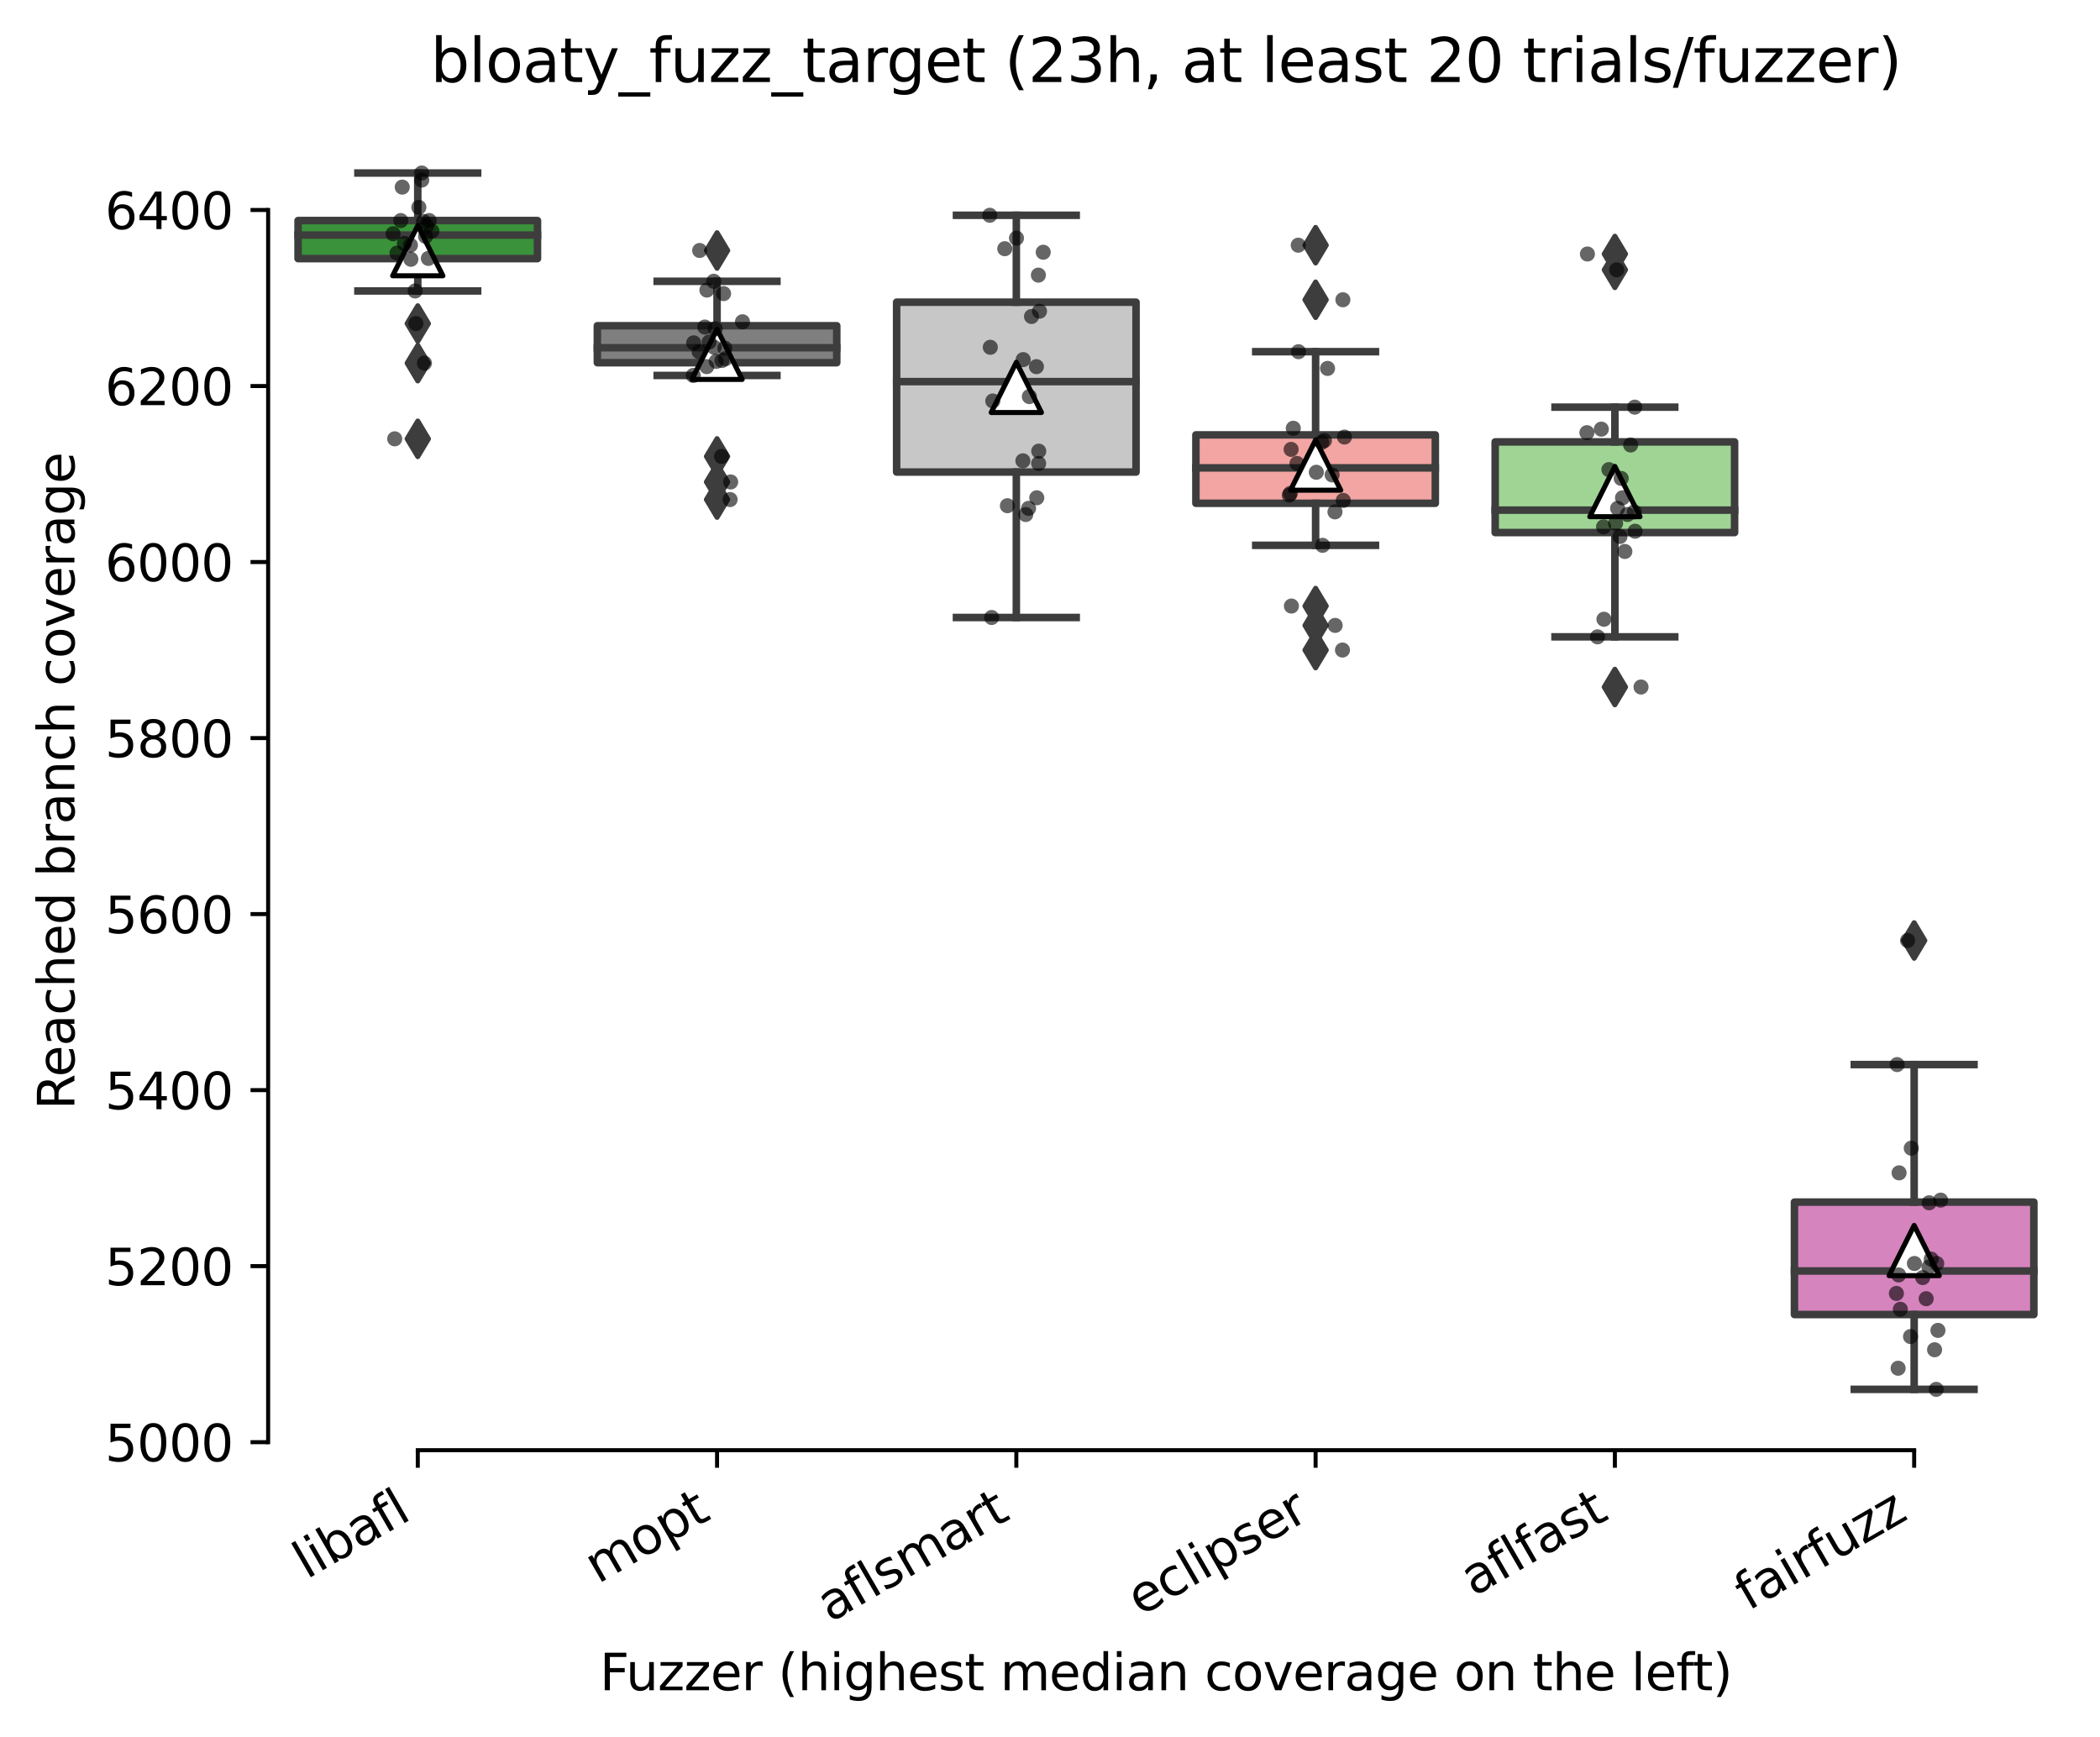 <?xml version="1.0" encoding="utf-8" standalone="no"?>
<!DOCTYPE svg PUBLIC "-//W3C//DTD SVG 1.1//EN"
  "http://www.w3.org/Graphics/SVG/1.1/DTD/svg11.dtd">
<svg xmlns:xlink="http://www.w3.org/1999/xlink" width="417.648pt" height="345.458pt" viewBox="0 0 417.648 345.458" xmlns="http://www.w3.org/2000/svg" version="1.1">
 <defs>
  <style type="text/css">*{stroke-linejoin: round; stroke-linecap: butt}</style>
 </defs>
 <g id="figure_1">
  <g id="patch_1">
   <path d="M 0 345.458 
L 417.648 345.458 
L 417.648 0 
L 0 0 
z
" style="fill: #ffffff"/>
  </g>
  <g id="axes_1">
   <g id="patch_2">
    <path d="M 53.328 288.43 
L 410.448 288.43 
L 410.448 22.318 
L 53.328 22.318 
z
" style="fill: #ffffff"/>
   </g>
   <g id="patch_3">
    <path d="M 59.28 51.438 
L 106.896 51.438 
L 106.896 43.867 
L 59.28 43.867 
L 59.28 51.438 
z
" clip-path="url(#p73ae48b218)" style="fill: #3a923a; stroke: #3d3d3d; stroke-width: 1.5; stroke-linejoin: miter"/>
   </g>
   <g id="patch_4">
    <path d="M 118.8 72.138 
L 166.416 72.138 
L 166.416 64.785 
L 118.8 64.785 
L 118.8 72.138 
z
" clip-path="url(#p73ae48b218)" style="fill: #7f7f7f; stroke: #3d3d3d; stroke-width: 1.5; stroke-linejoin: miter"/>
   </g>
   <g id="patch_5">
    <path d="M 178.32 93.888 
L 225.936 93.888 
L 225.936 60.103 
L 178.32 60.103 
L 178.32 93.888 
z
" clip-path="url(#p73ae48b218)" style="fill: #c7c7c7; stroke: #3d3d3d; stroke-width: 1.5; stroke-linejoin: miter"/>
   </g>
   <g id="patch_6">
    <path d="M 237.84 100.102 
L 285.456 100.102 
L 285.456 86.492 
L 237.84 86.492 
L 237.84 100.102 
z
" clip-path="url(#p73ae48b218)" style="fill: #f2a5a3; stroke: #3d3d3d; stroke-width: 1.5; stroke-linejoin: miter"/>
   </g>
   <g id="patch_7">
    <path d="M 297.36 105.922 
L 344.976 105.922 
L 344.976 87.892 
L 297.36 87.892 
L 297.36 105.922 
z
" clip-path="url(#p73ae48b218)" style="fill: #9fd495; stroke: #3d3d3d; stroke-width: 1.5; stroke-linejoin: miter"/>
   </g>
   <g id="patch_8">
    <path d="M 356.88 261.455 
L 404.496 261.455 
L 404.496 239.092 
L 356.88 239.092 
L 356.88 261.455 
z
" clip-path="url(#p73ae48b218)" style="fill: #d684bd; stroke: #3d3d3d; stroke-width: 1.5; stroke-linejoin: miter"/>
   </g>
   <g id="matplotlib.axis_1">
    <g id="xtick_1">
     <g id="line2d_1">
      <defs>
       <path id="m495fee41ff" d="M 0 0 
L 0 3.5 
" style="stroke: #000000; stroke-width: 0.8"/>
      </defs>
      <g>
       <use xlink:href="#m495fee41ff" x="83.088" y="288.43" style="stroke: #000000; stroke-width: 0.8"/>
      </g>
     </g>
     <g id="text_1">
      <!-- libafl -->
      <g transform="translate(60.977 314.176) rotate(-30) scale(0.1 -0.1)">
       <defs>
        <path id="DejaVuSans-6c" d="M 603 4863 
L 1178 4863 
L 1178 0 
L 603 0 
L 603 4863 
z
" transform="scale(0.016)"/>
        <path id="DejaVuSans-69" d="M 603 3500 
L 1178 3500 
L 1178 0 
L 603 0 
L 603 3500 
z
M 603 4863 
L 1178 4863 
L 1178 4134 
L 603 4134 
L 603 4863 
z
" transform="scale(0.016)"/>
        <path id="DejaVuSans-62" d="M 3116 1747 
Q 3116 2381 2855 2742 
Q 2594 3103 2138 3103 
Q 1681 3103 1420 2742 
Q 1159 2381 1159 1747 
Q 1159 1113 1420 752 
Q 1681 391 2138 391 
Q 2594 391 2855 752 
Q 3116 1113 3116 1747 
z
M 1159 2969 
Q 1341 3281 1617 3432 
Q 1894 3584 2278 3584 
Q 2916 3584 3314 3078 
Q 3713 2572 3713 1747 
Q 3713 922 3314 415 
Q 2916 -91 2278 -91 
Q 1894 -91 1617 61 
Q 1341 213 1159 525 
L 1159 0 
L 581 0 
L 581 4863 
L 1159 4863 
L 1159 2969 
z
" transform="scale(0.016)"/>
        <path id="DejaVuSans-61" d="M 2194 1759 
Q 1497 1759 1228 1600 
Q 959 1441 959 1056 
Q 959 750 1161 570 
Q 1363 391 1709 391 
Q 2188 391 2477 730 
Q 2766 1069 2766 1631 
L 2766 1759 
L 2194 1759 
z
M 3341 1997 
L 3341 0 
L 2766 0 
L 2766 531 
Q 2569 213 2275 61 
Q 1981 -91 1556 -91 
Q 1019 -91 701 211 
Q 384 513 384 1019 
Q 384 1609 779 1909 
Q 1175 2209 1959 2209 
L 2766 2209 
L 2766 2266 
Q 2766 2663 2505 2880 
Q 2244 3097 1772 3097 
Q 1472 3097 1187 3025 
Q 903 2953 641 2809 
L 641 3341 
Q 956 3463 1253 3523 
Q 1550 3584 1831 3584 
Q 2591 3584 2966 3190 
Q 3341 2797 3341 1997 
z
" transform="scale(0.016)"/>
        <path id="DejaVuSans-66" d="M 2375 4863 
L 2375 4384 
L 1825 4384 
Q 1516 4384 1395 4259 
Q 1275 4134 1275 3809 
L 1275 3500 
L 2222 3500 
L 2222 3053 
L 1275 3053 
L 1275 0 
L 697 0 
L 697 3053 
L 147 3053 
L 147 3500 
L 697 3500 
L 697 3744 
Q 697 4328 969 4595 
Q 1241 4863 1831 4863 
L 2375 4863 
z
" transform="scale(0.016)"/>
       </defs>
       <use xlink:href="#DejaVuSans-6c"/>
       <use xlink:href="#DejaVuSans-69" x="27.783"/>
       <use xlink:href="#DejaVuSans-62" x="55.566"/>
       <use xlink:href="#DejaVuSans-61" x="119.043"/>
       <use xlink:href="#DejaVuSans-66" x="180.322"/>
       <use xlink:href="#DejaVuSans-6c" x="215.527"/>
      </g>
     </g>
    </g>
    <g id="xtick_2">
     <g id="line2d_2">
      <g>
       <use xlink:href="#m495fee41ff" x="142.608" y="288.43" style="stroke: #000000; stroke-width: 0.8"/>
      </g>
     </g>
     <g id="text_2">
      <!-- mopt -->
      <g transform="translate(118.941 315.075) rotate(-30) scale(0.1 -0.1)">
       <defs>
        <path id="DejaVuSans-6d" d="M 3328 2828 
Q 3544 3216 3844 3400 
Q 4144 3584 4550 3584 
Q 5097 3584 5394 3201 
Q 5691 2819 5691 2113 
L 5691 0 
L 5113 0 
L 5113 2094 
Q 5113 2597 4934 2840 
Q 4756 3084 4391 3084 
Q 3944 3084 3684 2787 
Q 3425 2491 3425 1978 
L 3425 0 
L 2847 0 
L 2847 2094 
Q 2847 2600 2669 2842 
Q 2491 3084 2119 3084 
Q 1678 3084 1418 2786 
Q 1159 2488 1159 1978 
L 1159 0 
L 581 0 
L 581 3500 
L 1159 3500 
L 1159 2956 
Q 1356 3278 1631 3431 
Q 1906 3584 2284 3584 
Q 2666 3584 2933 3390 
Q 3200 3197 3328 2828 
z
" transform="scale(0.016)"/>
        <path id="DejaVuSans-6f" d="M 1959 3097 
Q 1497 3097 1228 2736 
Q 959 2375 959 1747 
Q 959 1119 1226 758 
Q 1494 397 1959 397 
Q 2419 397 2687 759 
Q 2956 1122 2956 1747 
Q 2956 2369 2687 2733 
Q 2419 3097 1959 3097 
z
M 1959 3584 
Q 2709 3584 3137 3096 
Q 3566 2609 3566 1747 
Q 3566 888 3137 398 
Q 2709 -91 1959 -91 
Q 1206 -91 779 398 
Q 353 888 353 1747 
Q 353 2609 779 3096 
Q 1206 3584 1959 3584 
z
" transform="scale(0.016)"/>
        <path id="DejaVuSans-70" d="M 1159 525 
L 1159 -1331 
L 581 -1331 
L 581 3500 
L 1159 3500 
L 1159 2969 
Q 1341 3281 1617 3432 
Q 1894 3584 2278 3584 
Q 2916 3584 3314 3078 
Q 3713 2572 3713 1747 
Q 3713 922 3314 415 
Q 2916 -91 2278 -91 
Q 1894 -91 1617 61 
Q 1341 213 1159 525 
z
M 3116 1747 
Q 3116 2381 2855 2742 
Q 2594 3103 2138 3103 
Q 1681 3103 1420 2742 
Q 1159 2381 1159 1747 
Q 1159 1113 1420 752 
Q 1681 391 2138 391 
Q 2594 391 2855 752 
Q 3116 1113 3116 1747 
z
" transform="scale(0.016)"/>
        <path id="DejaVuSans-74" d="M 1172 4494 
L 1172 3500 
L 2356 3500 
L 2356 3053 
L 1172 3053 
L 1172 1153 
Q 1172 725 1289 603 
Q 1406 481 1766 481 
L 2356 481 
L 2356 0 
L 1766 0 
Q 1100 0 847 248 
Q 594 497 594 1153 
L 594 3053 
L 172 3053 
L 172 3500 
L 594 3500 
L 594 4494 
L 1172 4494 
z
" transform="scale(0.016)"/>
       </defs>
       <use xlink:href="#DejaVuSans-6d"/>
       <use xlink:href="#DejaVuSans-6f" x="97.412"/>
       <use xlink:href="#DejaVuSans-70" x="158.594"/>
       <use xlink:href="#DejaVuSans-74" x="222.07"/>
      </g>
     </g>
    </g>
    <g id="xtick_3">
     <g id="line2d_3">
      <g>
       <use xlink:href="#m495fee41ff" x="202.128" y="288.43" style="stroke: #000000; stroke-width: 0.8"/>
      </g>
     </g>
     <g id="text_3">
      <!-- aflsmart -->
      <g transform="translate(165.117 322.779) rotate(-30) scale(0.1 -0.1)">
       <defs>
        <path id="DejaVuSans-73" d="M 2834 3397 
L 2834 2853 
Q 2591 2978 2328 3040 
Q 2066 3103 1784 3103 
Q 1356 3103 1142 2972 
Q 928 2841 928 2578 
Q 928 2378 1081 2264 
Q 1234 2150 1697 2047 
L 1894 2003 
Q 2506 1872 2764 1633 
Q 3022 1394 3022 966 
Q 3022 478 2636 193 
Q 2250 -91 1575 -91 
Q 1294 -91 989 -36 
Q 684 19 347 128 
L 347 722 
Q 666 556 975 473 
Q 1284 391 1588 391 
Q 1994 391 2212 530 
Q 2431 669 2431 922 
Q 2431 1156 2273 1281 
Q 2116 1406 1581 1522 
L 1381 1569 
Q 847 1681 609 1914 
Q 372 2147 372 2553 
Q 372 3047 722 3315 
Q 1072 3584 1716 3584 
Q 2034 3584 2315 3537 
Q 2597 3491 2834 3397 
z
" transform="scale(0.016)"/>
        <path id="DejaVuSans-72" d="M 2631 2963 
Q 2534 3019 2420 3045 
Q 2306 3072 2169 3072 
Q 1681 3072 1420 2755 
Q 1159 2438 1159 1844 
L 1159 0 
L 581 0 
L 581 3500 
L 1159 3500 
L 1159 2956 
Q 1341 3275 1631 3429 
Q 1922 3584 2338 3584 
Q 2397 3584 2469 3576 
Q 2541 3569 2628 3553 
L 2631 2963 
z
" transform="scale(0.016)"/>
       </defs>
       <use xlink:href="#DejaVuSans-61"/>
       <use xlink:href="#DejaVuSans-66" x="61.279"/>
       <use xlink:href="#DejaVuSans-6c" x="96.484"/>
       <use xlink:href="#DejaVuSans-73" x="124.268"/>
       <use xlink:href="#DejaVuSans-6d" x="176.367"/>
       <use xlink:href="#DejaVuSans-61" x="273.779"/>
       <use xlink:href="#DejaVuSans-72" x="335.059"/>
       <use xlink:href="#DejaVuSans-74" x="376.172"/>
      </g>
     </g>
    </g>
    <g id="xtick_4">
     <g id="line2d_4">
      <g>
       <use xlink:href="#m495fee41ff" x="261.648" y="288.43" style="stroke: #000000; stroke-width: 0.8"/>
      </g>
     </g>
     <g id="text_4">
      <!-- eclipser -->
      <g transform="translate(226.808 321.525) rotate(-30) scale(0.1 -0.1)">
       <defs>
        <path id="DejaVuSans-65" d="M 3597 1894 
L 3597 1613 
L 953 1613 
Q 991 1019 1311 708 
Q 1631 397 2203 397 
Q 2534 397 2845 478 
Q 3156 559 3463 722 
L 3463 178 
Q 3153 47 2828 -22 
Q 2503 -91 2169 -91 
Q 1331 -91 842 396 
Q 353 884 353 1716 
Q 353 2575 817 3079 
Q 1281 3584 2069 3584 
Q 2775 3584 3186 3129 
Q 3597 2675 3597 1894 
z
M 3022 2063 
Q 3016 2534 2758 2815 
Q 2500 3097 2075 3097 
Q 1594 3097 1305 2825 
Q 1016 2553 972 2059 
L 3022 2063 
z
" transform="scale(0.016)"/>
        <path id="DejaVuSans-63" d="M 3122 3366 
L 3122 2828 
Q 2878 2963 2633 3030 
Q 2388 3097 2138 3097 
Q 1578 3097 1268 2742 
Q 959 2388 959 1747 
Q 959 1106 1268 751 
Q 1578 397 2138 397 
Q 2388 397 2633 464 
Q 2878 531 3122 666 
L 3122 134 
Q 2881 22 2623 -34 
Q 2366 -91 2075 -91 
Q 1284 -91 818 406 
Q 353 903 353 1747 
Q 353 2603 823 3093 
Q 1294 3584 2113 3584 
Q 2378 3584 2631 3529 
Q 2884 3475 3122 3366 
z
" transform="scale(0.016)"/>
       </defs>
       <use xlink:href="#DejaVuSans-65"/>
       <use xlink:href="#DejaVuSans-63" x="61.523"/>
       <use xlink:href="#DejaVuSans-6c" x="116.504"/>
       <use xlink:href="#DejaVuSans-69" x="144.287"/>
       <use xlink:href="#DejaVuSans-70" x="172.07"/>
       <use xlink:href="#DejaVuSans-73" x="235.547"/>
       <use xlink:href="#DejaVuSans-65" x="287.646"/>
       <use xlink:href="#DejaVuSans-72" x="349.17"/>
      </g>
     </g>
    </g>
    <g id="xtick_5">
     <g id="line2d_5">
      <g>
       <use xlink:href="#m495fee41ff" x="321.168" y="288.43" style="stroke: #000000; stroke-width: 0.8"/>
      </g>
     </g>
     <g id="text_5">
      <!-- aflfast -->
      <g transform="translate(293.104 317.613) rotate(-30) scale(0.1 -0.1)">
       <use xlink:href="#DejaVuSans-61"/>
       <use xlink:href="#DejaVuSans-66" x="61.279"/>
       <use xlink:href="#DejaVuSans-6c" x="96.484"/>
       <use xlink:href="#DejaVuSans-66" x="124.268"/>
       <use xlink:href="#DejaVuSans-61" x="159.473"/>
       <use xlink:href="#DejaVuSans-73" x="220.752"/>
       <use xlink:href="#DejaVuSans-74" x="272.852"/>
      </g>
     </g>
    </g>
    <g id="xtick_6">
     <g id="line2d_6">
      <g>
       <use xlink:href="#m495fee41ff" x="380.688" y="288.43" style="stroke: #000000; stroke-width: 0.8"/>
      </g>
     </g>
     <g id="text_6">
      <!-- fairfuzz -->
      <g transform="translate(347.699 320.457) rotate(-30) scale(0.1 -0.1)">
       <defs>
        <path id="DejaVuSans-75" d="M 544 1381 
L 544 3500 
L 1119 3500 
L 1119 1403 
Q 1119 906 1312 657 
Q 1506 409 1894 409 
Q 2359 409 2629 706 
Q 2900 1003 2900 1516 
L 2900 3500 
L 3475 3500 
L 3475 0 
L 2900 0 
L 2900 538 
Q 2691 219 2414 64 
Q 2138 -91 1772 -91 
Q 1169 -91 856 284 
Q 544 659 544 1381 
z
M 1991 3584 
L 1991 3584 
z
" transform="scale(0.016)"/>
        <path id="DejaVuSans-7a" d="M 353 3500 
L 3084 3500 
L 3084 2975 
L 922 459 
L 3084 459 
L 3084 0 
L 275 0 
L 275 525 
L 2438 3041 
L 353 3041 
L 353 3500 
z
" transform="scale(0.016)"/>
       </defs>
       <use xlink:href="#DejaVuSans-66"/>
       <use xlink:href="#DejaVuSans-61" x="35.205"/>
       <use xlink:href="#DejaVuSans-69" x="96.484"/>
       <use xlink:href="#DejaVuSans-72" x="124.268"/>
       <use xlink:href="#DejaVuSans-66" x="165.381"/>
       <use xlink:href="#DejaVuSans-75" x="200.586"/>
       <use xlink:href="#DejaVuSans-7a" x="263.965"/>
       <use xlink:href="#DejaVuSans-7a" x="316.455"/>
      </g>
     </g>
    </g>
    <g id="text_7">
     <!-- Fuzzer (highest median coverage on the left) -->
     <g transform="translate(119.27 336.178) scale(0.1 -0.1)">
      <defs>
       <path id="DejaVuSans-46" d="M 628 4666 
L 3309 4666 
L 3309 4134 
L 1259 4134 
L 1259 2759 
L 3109 2759 
L 3109 2228 
L 1259 2228 
L 1259 0 
L 628 0 
L 628 4666 
z
" transform="scale(0.016)"/>
       <path id="DejaVuSans-20" transform="scale(0.016)"/>
       <path id="DejaVuSans-28" d="M 1984 4856 
Q 1566 4138 1362 3434 
Q 1159 2731 1159 2009 
Q 1159 1288 1364 580 
Q 1569 -128 1984 -844 
L 1484 -844 
Q 1016 -109 783 600 
Q 550 1309 550 2009 
Q 550 2706 781 3412 
Q 1013 4119 1484 4856 
L 1984 4856 
z
" transform="scale(0.016)"/>
       <path id="DejaVuSans-68" d="M 3513 2113 
L 3513 0 
L 2938 0 
L 2938 2094 
Q 2938 2591 2744 2837 
Q 2550 3084 2163 3084 
Q 1697 3084 1428 2787 
Q 1159 2491 1159 1978 
L 1159 0 
L 581 0 
L 581 4863 
L 1159 4863 
L 1159 2956 
Q 1366 3272 1645 3428 
Q 1925 3584 2291 3584 
Q 2894 3584 3203 3211 
Q 3513 2838 3513 2113 
z
" transform="scale(0.016)"/>
       <path id="DejaVuSans-67" d="M 2906 1791 
Q 2906 2416 2648 2759 
Q 2391 3103 1925 3103 
Q 1463 3103 1205 2759 
Q 947 2416 947 1791 
Q 947 1169 1205 825 
Q 1463 481 1925 481 
Q 2391 481 2648 825 
Q 2906 1169 2906 1791 
z
M 3481 434 
Q 3481 -459 3084 -895 
Q 2688 -1331 1869 -1331 
Q 1566 -1331 1297 -1286 
Q 1028 -1241 775 -1147 
L 775 -588 
Q 1028 -725 1275 -790 
Q 1522 -856 1778 -856 
Q 2344 -856 2625 -561 
Q 2906 -266 2906 331 
L 2906 616 
Q 2728 306 2450 153 
Q 2172 0 1784 0 
Q 1141 0 747 490 
Q 353 981 353 1791 
Q 353 2603 747 3093 
Q 1141 3584 1784 3584 
Q 2172 3584 2450 3431 
Q 2728 3278 2906 2969 
L 2906 3500 
L 3481 3500 
L 3481 434 
z
" transform="scale(0.016)"/>
       <path id="DejaVuSans-64" d="M 2906 2969 
L 2906 4863 
L 3481 4863 
L 3481 0 
L 2906 0 
L 2906 525 
Q 2725 213 2448 61 
Q 2172 -91 1784 -91 
Q 1150 -91 751 415 
Q 353 922 353 1747 
Q 353 2572 751 3078 
Q 1150 3584 1784 3584 
Q 2172 3584 2448 3432 
Q 2725 3281 2906 2969 
z
M 947 1747 
Q 947 1113 1208 752 
Q 1469 391 1925 391 
Q 2381 391 2643 752 
Q 2906 1113 2906 1747 
Q 2906 2381 2643 2742 
Q 2381 3103 1925 3103 
Q 1469 3103 1208 2742 
Q 947 2381 947 1747 
z
" transform="scale(0.016)"/>
       <path id="DejaVuSans-6e" d="M 3513 2113 
L 3513 0 
L 2938 0 
L 2938 2094 
Q 2938 2591 2744 2837 
Q 2550 3084 2163 3084 
Q 1697 3084 1428 2787 
Q 1159 2491 1159 1978 
L 1159 0 
L 581 0 
L 581 3500 
L 1159 3500 
L 1159 2956 
Q 1366 3272 1645 3428 
Q 1925 3584 2291 3584 
Q 2894 3584 3203 3211 
Q 3513 2838 3513 2113 
z
" transform="scale(0.016)"/>
       <path id="DejaVuSans-76" d="M 191 3500 
L 800 3500 
L 1894 563 
L 2988 3500 
L 3597 3500 
L 2284 0 
L 1503 0 
L 191 3500 
z
" transform="scale(0.016)"/>
       <path id="DejaVuSans-29" d="M 513 4856 
L 1013 4856 
Q 1481 4119 1714 3412 
Q 1947 2706 1947 2009 
Q 1947 1309 1714 600 
Q 1481 -109 1013 -844 
L 513 -844 
Q 928 -128 1133 580 
Q 1338 1288 1338 2009 
Q 1338 2731 1133 3434 
Q 928 4138 513 4856 
z
" transform="scale(0.016)"/>
      </defs>
      <use xlink:href="#DejaVuSans-46"/>
      <use xlink:href="#DejaVuSans-75" x="52.02"/>
      <use xlink:href="#DejaVuSans-7a" x="115.398"/>
      <use xlink:href="#DejaVuSans-7a" x="167.889"/>
      <use xlink:href="#DejaVuSans-65" x="220.379"/>
      <use xlink:href="#DejaVuSans-72" x="281.902"/>
      <use xlink:href="#DejaVuSans-20" x="323.016"/>
      <use xlink:href="#DejaVuSans-28" x="354.803"/>
      <use xlink:href="#DejaVuSans-68" x="393.816"/>
      <use xlink:href="#DejaVuSans-69" x="457.195"/>
      <use xlink:href="#DejaVuSans-67" x="484.979"/>
      <use xlink:href="#DejaVuSans-68" x="548.455"/>
      <use xlink:href="#DejaVuSans-65" x="611.834"/>
      <use xlink:href="#DejaVuSans-73" x="673.357"/>
      <use xlink:href="#DejaVuSans-74" x="725.457"/>
      <use xlink:href="#DejaVuSans-20" x="764.666"/>
      <use xlink:href="#DejaVuSans-6d" x="796.453"/>
      <use xlink:href="#DejaVuSans-65" x="893.865"/>
      <use xlink:href="#DejaVuSans-64" x="955.389"/>
      <use xlink:href="#DejaVuSans-69" x="1018.865"/>
      <use xlink:href="#DejaVuSans-61" x="1046.648"/>
      <use xlink:href="#DejaVuSans-6e" x="1107.928"/>
      <use xlink:href="#DejaVuSans-20" x="1171.307"/>
      <use xlink:href="#DejaVuSans-63" x="1203.094"/>
      <use xlink:href="#DejaVuSans-6f" x="1258.074"/>
      <use xlink:href="#DejaVuSans-76" x="1319.256"/>
      <use xlink:href="#DejaVuSans-65" x="1378.436"/>
      <use xlink:href="#DejaVuSans-72" x="1439.959"/>
      <use xlink:href="#DejaVuSans-61" x="1481.072"/>
      <use xlink:href="#DejaVuSans-67" x="1542.352"/>
      <use xlink:href="#DejaVuSans-65" x="1605.828"/>
      <use xlink:href="#DejaVuSans-20" x="1667.352"/>
      <use xlink:href="#DejaVuSans-6f" x="1699.139"/>
      <use xlink:href="#DejaVuSans-6e" x="1760.32"/>
      <use xlink:href="#DejaVuSans-20" x="1823.699"/>
      <use xlink:href="#DejaVuSans-74" x="1855.486"/>
      <use xlink:href="#DejaVuSans-68" x="1894.695"/>
      <use xlink:href="#DejaVuSans-65" x="1958.074"/>
      <use xlink:href="#DejaVuSans-20" x="2019.598"/>
      <use xlink:href="#DejaVuSans-6c" x="2051.385"/>
      <use xlink:href="#DejaVuSans-65" x="2079.168"/>
      <use xlink:href="#DejaVuSans-66" x="2140.691"/>
      <use xlink:href="#DejaVuSans-74" x="2174.146"/>
      <use xlink:href="#DejaVuSans-29" x="2213.355"/>
     </g>
    </g>
   </g>
   <g id="matplotlib.axis_2">
    <g id="ytick_1">
     <g id="line2d_7">
      <defs>
       <path id="m384d58f139" d="M 0 0 
L -3.5 0 
" style="stroke: #000000; stroke-width: 0.8"/>
      </defs>
      <g>
       <use xlink:href="#m384d58f139" x="53.328" y="286.837" style="stroke: #000000; stroke-width: 0.8"/>
      </g>
     </g>
     <g id="text_8">
      <!-- 5000 -->
      <g transform="translate(20.878 290.636) scale(0.1 -0.1)">
       <defs>
        <path id="DejaVuSans-35" d="M 691 4666 
L 3169 4666 
L 3169 4134 
L 1269 4134 
L 1269 2991 
Q 1406 3038 1543 3061 
Q 1681 3084 1819 3084 
Q 2600 3084 3056 2656 
Q 3513 2228 3513 1497 
Q 3513 744 3044 326 
Q 2575 -91 1722 -91 
Q 1428 -91 1123 -41 
Q 819 9 494 109 
L 494 744 
Q 775 591 1075 516 
Q 1375 441 1709 441 
Q 2250 441 2565 725 
Q 2881 1009 2881 1497 
Q 2881 1984 2565 2268 
Q 2250 2553 1709 2553 
Q 1456 2553 1204 2497 
Q 953 2441 691 2322 
L 691 4666 
z
" transform="scale(0.016)"/>
        <path id="DejaVuSans-30" d="M 2034 4250 
Q 1547 4250 1301 3770 
Q 1056 3291 1056 2328 
Q 1056 1369 1301 889 
Q 1547 409 2034 409 
Q 2525 409 2770 889 
Q 3016 1369 3016 2328 
Q 3016 3291 2770 3770 
Q 2525 4250 2034 4250 
z
M 2034 4750 
Q 2819 4750 3233 4129 
Q 3647 3509 3647 2328 
Q 3647 1150 3233 529 
Q 2819 -91 2034 -91 
Q 1250 -91 836 529 
Q 422 1150 422 2328 
Q 422 3509 836 4129 
Q 1250 4750 2034 4750 
z
" transform="scale(0.016)"/>
       </defs>
       <use xlink:href="#DejaVuSans-35"/>
       <use xlink:href="#DejaVuSans-30" x="63.623"/>
       <use xlink:href="#DejaVuSans-30" x="127.246"/>
       <use xlink:href="#DejaVuSans-30" x="190.869"/>
      </g>
     </g>
    </g>
    <g id="ytick_2">
     <g id="line2d_8">
      <g>
       <use xlink:href="#m384d58f139" x="53.328" y="251.827" style="stroke: #000000; stroke-width: 0.8"/>
      </g>
     </g>
     <g id="text_9">
      <!-- 5200 -->
      <g transform="translate(20.878 255.626) scale(0.1 -0.1)">
       <defs>
        <path id="DejaVuSans-32" d="M 1228 531 
L 3431 531 
L 3431 0 
L 469 0 
L 469 531 
Q 828 903 1448 1529 
Q 2069 2156 2228 2338 
Q 2531 2678 2651 2914 
Q 2772 3150 2772 3378 
Q 2772 3750 2511 3984 
Q 2250 4219 1831 4219 
Q 1534 4219 1204 4116 
Q 875 4013 500 3803 
L 500 4441 
Q 881 4594 1212 4672 
Q 1544 4750 1819 4750 
Q 2544 4750 2975 4387 
Q 3406 4025 3406 3419 
Q 3406 3131 3298 2873 
Q 3191 2616 2906 2266 
Q 2828 2175 2409 1742 
Q 1991 1309 1228 531 
z
" transform="scale(0.016)"/>
       </defs>
       <use xlink:href="#DejaVuSans-35"/>
       <use xlink:href="#DejaVuSans-32" x="63.623"/>
       <use xlink:href="#DejaVuSans-30" x="127.246"/>
       <use xlink:href="#DejaVuSans-30" x="190.869"/>
      </g>
     </g>
    </g>
    <g id="ytick_3">
     <g id="line2d_9">
      <g>
       <use xlink:href="#m384d58f139" x="53.328" y="216.817" style="stroke: #000000; stroke-width: 0.8"/>
      </g>
     </g>
     <g id="text_10">
      <!-- 5400 -->
      <g transform="translate(20.878 220.616) scale(0.1 -0.1)">
       <defs>
        <path id="DejaVuSans-34" d="M 2419 4116 
L 825 1625 
L 2419 1625 
L 2419 4116 
z
M 2253 4666 
L 3047 4666 
L 3047 1625 
L 3713 1625 
L 3713 1100 
L 3047 1100 
L 3047 0 
L 2419 0 
L 2419 1100 
L 313 1100 
L 313 1709 
L 2253 4666 
z
" transform="scale(0.016)"/>
       </defs>
       <use xlink:href="#DejaVuSans-35"/>
       <use xlink:href="#DejaVuSans-34" x="63.623"/>
       <use xlink:href="#DejaVuSans-30" x="127.246"/>
       <use xlink:href="#DejaVuSans-30" x="190.869"/>
      </g>
     </g>
    </g>
    <g id="ytick_4">
     <g id="line2d_10">
      <g>
       <use xlink:href="#m384d58f139" x="53.328" y="181.807" style="stroke: #000000; stroke-width: 0.8"/>
      </g>
     </g>
     <g id="text_11">
      <!-- 5600 -->
      <g transform="translate(20.878 185.606) scale(0.1 -0.1)">
       <defs>
        <path id="DejaVuSans-36" d="M 2113 2584 
Q 1688 2584 1439 2293 
Q 1191 2003 1191 1497 
Q 1191 994 1439 701 
Q 1688 409 2113 409 
Q 2538 409 2786 701 
Q 3034 994 3034 1497 
Q 3034 2003 2786 2293 
Q 2538 2584 2113 2584 
z
M 3366 4563 
L 3366 3988 
Q 3128 4100 2886 4159 
Q 2644 4219 2406 4219 
Q 1781 4219 1451 3797 
Q 1122 3375 1075 2522 
Q 1259 2794 1537 2939 
Q 1816 3084 2150 3084 
Q 2853 3084 3261 2657 
Q 3669 2231 3669 1497 
Q 3669 778 3244 343 
Q 2819 -91 2113 -91 
Q 1303 -91 875 529 
Q 447 1150 447 2328 
Q 447 3434 972 4092 
Q 1497 4750 2381 4750 
Q 2619 4750 2861 4703 
Q 3103 4656 3366 4563 
z
" transform="scale(0.016)"/>
       </defs>
       <use xlink:href="#DejaVuSans-35"/>
       <use xlink:href="#DejaVuSans-36" x="63.623"/>
       <use xlink:href="#DejaVuSans-30" x="127.246"/>
       <use xlink:href="#DejaVuSans-30" x="190.869"/>
      </g>
     </g>
    </g>
    <g id="ytick_5">
     <g id="line2d_11">
      <g>
       <use xlink:href="#m384d58f139" x="53.328" y="146.797" style="stroke: #000000; stroke-width: 0.8"/>
      </g>
     </g>
     <g id="text_12">
      <!-- 5800 -->
      <g transform="translate(20.878 150.596) scale(0.1 -0.1)">
       <defs>
        <path id="DejaVuSans-38" d="M 2034 2216 
Q 1584 2216 1326 1975 
Q 1069 1734 1069 1313 
Q 1069 891 1326 650 
Q 1584 409 2034 409 
Q 2484 409 2743 651 
Q 3003 894 3003 1313 
Q 3003 1734 2745 1975 
Q 2488 2216 2034 2216 
z
M 1403 2484 
Q 997 2584 770 2862 
Q 544 3141 544 3541 
Q 544 4100 942 4425 
Q 1341 4750 2034 4750 
Q 2731 4750 3128 4425 
Q 3525 4100 3525 3541 
Q 3525 3141 3298 2862 
Q 3072 2584 2669 2484 
Q 3125 2378 3379 2068 
Q 3634 1759 3634 1313 
Q 3634 634 3220 271 
Q 2806 -91 2034 -91 
Q 1263 -91 848 271 
Q 434 634 434 1313 
Q 434 1759 690 2068 
Q 947 2378 1403 2484 
z
M 1172 3481 
Q 1172 3119 1398 2916 
Q 1625 2713 2034 2713 
Q 2441 2713 2670 2916 
Q 2900 3119 2900 3481 
Q 2900 3844 2670 4047 
Q 2441 4250 2034 4250 
Q 1625 4250 1398 4047 
Q 1172 3844 1172 3481 
z
" transform="scale(0.016)"/>
       </defs>
       <use xlink:href="#DejaVuSans-35"/>
       <use xlink:href="#DejaVuSans-38" x="63.623"/>
       <use xlink:href="#DejaVuSans-30" x="127.246"/>
       <use xlink:href="#DejaVuSans-30" x="190.869"/>
      </g>
     </g>
    </g>
    <g id="ytick_6">
     <g id="line2d_12">
      <g>
       <use xlink:href="#m384d58f139" x="53.328" y="111.787" style="stroke: #000000; stroke-width: 0.8"/>
      </g>
     </g>
     <g id="text_13">
      <!-- 6000 -->
      <g transform="translate(20.878 115.586) scale(0.1 -0.1)">
       <use xlink:href="#DejaVuSans-36"/>
       <use xlink:href="#DejaVuSans-30" x="63.623"/>
       <use xlink:href="#DejaVuSans-30" x="127.246"/>
       <use xlink:href="#DejaVuSans-30" x="190.869"/>
      </g>
     </g>
    </g>
    <g id="ytick_7">
     <g id="line2d_13">
      <g>
       <use xlink:href="#m384d58f139" x="53.328" y="76.776" style="stroke: #000000; stroke-width: 0.8"/>
      </g>
     </g>
     <g id="text_14">
      <!-- 6200 -->
      <g transform="translate(20.878 80.576) scale(0.1 -0.1)">
       <use xlink:href="#DejaVuSans-36"/>
       <use xlink:href="#DejaVuSans-32" x="63.623"/>
       <use xlink:href="#DejaVuSans-30" x="127.246"/>
       <use xlink:href="#DejaVuSans-30" x="190.869"/>
      </g>
     </g>
    </g>
    <g id="ytick_8">
     <g id="line2d_14">
      <g>
       <use xlink:href="#m384d58f139" x="53.328" y="41.766" style="stroke: #000000; stroke-width: 0.8"/>
      </g>
     </g>
     <g id="text_15">
      <!-- 6400 -->
      <g transform="translate(20.878 45.565) scale(0.1 -0.1)">
       <use xlink:href="#DejaVuSans-36"/>
       <use xlink:href="#DejaVuSans-34" x="63.623"/>
       <use xlink:href="#DejaVuSans-30" x="127.246"/>
       <use xlink:href="#DejaVuSans-30" x="190.869"/>
      </g>
     </g>
    </g>
    <g id="text_16">
     <!-- Reached branch coverage -->
     <g transform="translate(14.798 220.706) rotate(-90) scale(0.1 -0.1)">
      <defs>
       <path id="DejaVuSans-52" d="M 2841 2188 
Q 3044 2119 3236 1894 
Q 3428 1669 3622 1275 
L 4263 0 
L 3584 0 
L 2988 1197 
Q 2756 1666 2539 1819 
Q 2322 1972 1947 1972 
L 1259 1972 
L 1259 0 
L 628 0 
L 628 4666 
L 2053 4666 
Q 2853 4666 3247 4331 
Q 3641 3997 3641 3322 
Q 3641 2881 3436 2590 
Q 3231 2300 2841 2188 
z
M 1259 4147 
L 1259 2491 
L 2053 2491 
Q 2509 2491 2742 2702 
Q 2975 2913 2975 3322 
Q 2975 3731 2742 3939 
Q 2509 4147 2053 4147 
L 1259 4147 
z
" transform="scale(0.016)"/>
      </defs>
      <use xlink:href="#DejaVuSans-52"/>
      <use xlink:href="#DejaVuSans-65" x="64.982"/>
      <use xlink:href="#DejaVuSans-61" x="126.506"/>
      <use xlink:href="#DejaVuSans-63" x="187.785"/>
      <use xlink:href="#DejaVuSans-68" x="242.766"/>
      <use xlink:href="#DejaVuSans-65" x="306.145"/>
      <use xlink:href="#DejaVuSans-64" x="367.668"/>
      <use xlink:href="#DejaVuSans-20" x="431.145"/>
      <use xlink:href="#DejaVuSans-62" x="462.932"/>
      <use xlink:href="#DejaVuSans-72" x="526.408"/>
      <use xlink:href="#DejaVuSans-61" x="567.521"/>
      <use xlink:href="#DejaVuSans-6e" x="628.801"/>
      <use xlink:href="#DejaVuSans-63" x="692.18"/>
      <use xlink:href="#DejaVuSans-68" x="747.16"/>
      <use xlink:href="#DejaVuSans-20" x="810.539"/>
      <use xlink:href="#DejaVuSans-63" x="842.326"/>
      <use xlink:href="#DejaVuSans-6f" x="897.307"/>
      <use xlink:href="#DejaVuSans-76" x="958.488"/>
      <use xlink:href="#DejaVuSans-65" x="1017.668"/>
      <use xlink:href="#DejaVuSans-72" x="1079.191"/>
      <use xlink:href="#DejaVuSans-61" x="1120.305"/>
      <use xlink:href="#DejaVuSans-67" x="1181.584"/>
      <use xlink:href="#DejaVuSans-65" x="1245.061"/>
     </g>
    </g>
   </g>
   <g id="line2d_15">
    <path d="M 83.088 51.438 
L 83.088 57.871 
" clip-path="url(#p73ae48b218)" style="fill: none; stroke: #3d3d3d; stroke-width: 1.5; stroke-linecap: square"/>
   </g>
   <g id="line2d_16">
    <path d="M 83.088 43.867 
L 83.088 34.414 
" clip-path="url(#p73ae48b218)" style="fill: none; stroke: #3d3d3d; stroke-width: 1.5; stroke-linecap: square"/>
   </g>
   <g id="line2d_17">
    <path d="M 71.184 57.871 
L 94.992 57.871 
" clip-path="url(#p73ae48b218)" style="fill: none; stroke: #3d3d3d; stroke-width: 1.5; stroke-linecap: square"/>
   </g>
   <g id="line2d_18">
    <path d="M 71.184 34.414 
L 94.992 34.414 
" clip-path="url(#p73ae48b218)" style="fill: none; stroke: #3d3d3d; stroke-width: 1.5; stroke-linecap: square"/>
   </g>
   <g id="line2d_19">
    <defs>
     <path id="m650b783cb4" d="M -0 3.536 
L 2.121 0 
L -0 -3.536 
L -2.121 -0 
z
" style="stroke: #3d3d3d; stroke-linejoin: miter"/>
    </defs>
    <g clip-path="url(#p73ae48b218)">
     <use xlink:href="#m650b783cb4" x="83.088" y="87.279" style="fill: #3d3d3d; stroke: #3d3d3d; stroke-linejoin: miter"/>
     <use xlink:href="#m650b783cb4" x="83.088" y="72.225" style="fill: #3d3d3d; stroke: #3d3d3d; stroke-linejoin: miter"/>
     <use xlink:href="#m650b783cb4" x="83.088" y="64.348" style="fill: #3d3d3d; stroke: #3d3d3d; stroke-linejoin: miter"/>
    </g>
   </g>
   <g id="line2d_20">
    <path d="M 142.608 72.138 
L 142.608 74.676 
" clip-path="url(#p73ae48b218)" style="fill: none; stroke: #3d3d3d; stroke-width: 1.5; stroke-linecap: square"/>
   </g>
   <g id="line2d_21">
    <path d="M 142.608 64.785 
L 142.608 55.945 
" clip-path="url(#p73ae48b218)" style="fill: none; stroke: #3d3d3d; stroke-width: 1.5; stroke-linecap: square"/>
   </g>
   <g id="line2d_22">
    <path d="M 130.704 74.676 
L 154.512 74.676 
" clip-path="url(#p73ae48b218)" style="fill: none; stroke: #3d3d3d; stroke-width: 1.5; stroke-linecap: square"/>
   </g>
   <g id="line2d_23">
    <path d="M 130.704 55.945 
L 154.512 55.945 
" clip-path="url(#p73ae48b218)" style="fill: none; stroke: #3d3d3d; stroke-width: 1.5; stroke-linecap: square"/>
   </g>
   <g id="line2d_24">
    <g clip-path="url(#p73ae48b218)">
     <use xlink:href="#m650b783cb4" x="142.608" y="95.857" style="fill: #3d3d3d; stroke: #3d3d3d; stroke-linejoin: miter"/>
     <use xlink:href="#m650b783cb4" x="142.608" y="90.78" style="fill: #3d3d3d; stroke: #3d3d3d; stroke-linejoin: miter"/>
     <use xlink:href="#m650b783cb4" x="142.608" y="99.358" style="fill: #3d3d3d; stroke: #3d3d3d; stroke-linejoin: miter"/>
     <use xlink:href="#m650b783cb4" x="142.608" y="49.819" style="fill: #3d3d3d; stroke: #3d3d3d; stroke-linejoin: miter"/>
    </g>
   </g>
   <g id="line2d_25">
    <path d="M 202.128 93.888 
L 202.128 122.815 
" clip-path="url(#p73ae48b218)" style="fill: none; stroke: #3d3d3d; stroke-width: 1.5; stroke-linecap: square"/>
   </g>
   <g id="line2d_26">
    <path d="M 202.128 60.103 
L 202.128 42.817 
" clip-path="url(#p73ae48b218)" style="fill: none; stroke: #3d3d3d; stroke-width: 1.5; stroke-linecap: square"/>
   </g>
   <g id="line2d_27">
    <path d="M 190.224 122.815 
L 214.032 122.815 
" clip-path="url(#p73ae48b218)" style="fill: none; stroke: #3d3d3d; stroke-width: 1.5; stroke-linecap: square"/>
   </g>
   <g id="line2d_28">
    <path d="M 190.224 42.817 
L 214.032 42.817 
" clip-path="url(#p73ae48b218)" style="fill: none; stroke: #3d3d3d; stroke-width: 1.5; stroke-linecap: square"/>
   </g>
   <g id="line2d_29"/>
   <g id="line2d_30">
    <path d="M 261.648 100.102 
L 261.648 108.461 
" clip-path="url(#p73ae48b218)" style="fill: none; stroke: #3d3d3d; stroke-width: 1.5; stroke-linecap: square"/>
   </g>
   <g id="line2d_31">
    <path d="M 261.648 86.492 
L 261.648 69.949 
" clip-path="url(#p73ae48b218)" style="fill: none; stroke: #3d3d3d; stroke-width: 1.5; stroke-linecap: square"/>
   </g>
   <g id="line2d_32">
    <path d="M 249.744 108.461 
L 273.552 108.461 
" clip-path="url(#p73ae48b218)" style="fill: none; stroke: #3d3d3d; stroke-width: 1.5; stroke-linecap: square"/>
   </g>
   <g id="line2d_33">
    <path d="M 249.744 69.949 
L 273.552 69.949 
" clip-path="url(#p73ae48b218)" style="fill: none; stroke: #3d3d3d; stroke-width: 1.5; stroke-linecap: square"/>
   </g>
   <g id="line2d_34">
    <g clip-path="url(#p73ae48b218)">
     <use xlink:href="#m650b783cb4" x="261.648" y="129.292" style="fill: #3d3d3d; stroke: #3d3d3d; stroke-linejoin: miter"/>
     <use xlink:href="#m650b783cb4" x="261.648" y="120.539" style="fill: #3d3d3d; stroke: #3d3d3d; stroke-linejoin: miter"/>
     <use xlink:href="#m650b783cb4" x="261.648" y="124.39" style="fill: #3d3d3d; stroke: #3d3d3d; stroke-linejoin: miter"/>
     <use xlink:href="#m650b783cb4" x="261.648" y="48.768" style="fill: #3d3d3d; stroke: #3d3d3d; stroke-linejoin: miter"/>
     <use xlink:href="#m650b783cb4" x="261.648" y="59.621" style="fill: #3d3d3d; stroke: #3d3d3d; stroke-linejoin: miter"/>
    </g>
   </g>
   <g id="line2d_35">
    <path d="M 321.168 105.922 
L 321.168 126.666 
" clip-path="url(#p73ae48b218)" style="fill: none; stroke: #3d3d3d; stroke-width: 1.5; stroke-linecap: square"/>
   </g>
   <g id="line2d_36">
    <path d="M 321.168 87.892 
L 321.168 80.978 
" clip-path="url(#p73ae48b218)" style="fill: none; stroke: #3d3d3d; stroke-width: 1.5; stroke-linecap: square"/>
   </g>
   <g id="line2d_37">
    <path d="M 309.264 126.666 
L 333.072 126.666 
" clip-path="url(#p73ae48b218)" style="fill: none; stroke: #3d3d3d; stroke-width: 1.5; stroke-linecap: square"/>
   </g>
   <g id="line2d_38">
    <path d="M 309.264 80.978 
L 333.072 80.978 
" clip-path="url(#p73ae48b218)" style="fill: none; stroke: #3d3d3d; stroke-width: 1.5; stroke-linecap: square"/>
   </g>
   <g id="line2d_39">
    <g clip-path="url(#p73ae48b218)">
     <use xlink:href="#m650b783cb4" x="321.168" y="136.644" style="fill: #3d3d3d; stroke: #3d3d3d; stroke-linejoin: miter"/>
     <use xlink:href="#m650b783cb4" x="321.168" y="50.519" style="fill: #3d3d3d; stroke: #3d3d3d; stroke-linejoin: miter"/>
     <use xlink:href="#m650b783cb4" x="321.168" y="53.67" style="fill: #3d3d3d; stroke: #3d3d3d; stroke-linejoin: miter"/>
    </g>
   </g>
   <g id="line2d_40">
    <path d="M 380.688 261.455 
L 380.688 276.334 
" clip-path="url(#p73ae48b218)" style="fill: none; stroke: #3d3d3d; stroke-width: 1.5; stroke-linecap: square"/>
   </g>
   <g id="line2d_41">
    <path d="M 380.688 239.092 
L 380.688 211.74 
" clip-path="url(#p73ae48b218)" style="fill: none; stroke: #3d3d3d; stroke-width: 1.5; stroke-linecap: square"/>
   </g>
   <g id="line2d_42">
    <path d="M 368.784 276.334 
L 392.592 276.334 
" clip-path="url(#p73ae48b218)" style="fill: none; stroke: #3d3d3d; stroke-width: 1.5; stroke-linecap: square"/>
   </g>
   <g id="line2d_43">
    <path d="M 368.784 211.74 
L 392.592 211.74 
" clip-path="url(#p73ae48b218)" style="fill: none; stroke: #3d3d3d; stroke-width: 1.5; stroke-linecap: square"/>
   </g>
   <g id="line2d_44">
    <g clip-path="url(#p73ae48b218)">
     <use xlink:href="#m650b783cb4" x="380.688" y="187.058" style="fill: #3d3d3d; stroke: #3d3d3d; stroke-linejoin: miter"/>
    </g>
   </g>
   <g id="line2d_45">
    <path d="M 59.28 46.755 
L 106.896 46.755 
" clip-path="url(#p73ae48b218)" style="fill: none; stroke: #3d3d3d; stroke-width: 1.5; stroke-linecap: square"/>
   </g>
   <g id="line2d_46">
    <defs>
     <path id="md37c8d6690" d="M 0 -5 
L -5 5 
L 5 5 
z
" style="stroke: #000000; stroke-linejoin: miter"/>
    </defs>
    <g clip-path="url(#p73ae48b218)">
     <use xlink:href="#md37c8d6690" x="83.088" y="49.854" style="fill: #ffffff; stroke: #000000; stroke-linejoin: miter"/>
    </g>
   </g>
   <g id="line2d_47">
    <path d="M 118.8 69.162 
L 166.416 69.162 
" clip-path="url(#p73ae48b218)" style="fill: none; stroke: #3d3d3d; stroke-width: 1.5; stroke-linecap: square"/>
   </g>
   <g id="line2d_48">
    <g clip-path="url(#p73ae48b218)">
     <use xlink:href="#md37c8d6690" x="142.608" y="70.466" style="fill: #ffffff; stroke: #000000; stroke-linejoin: miter"/>
    </g>
   </g>
   <g id="line2d_49">
    <path d="M 178.32 75.901 
L 225.936 75.901 
" clip-path="url(#p73ae48b218)" style="fill: none; stroke: #3d3d3d; stroke-width: 1.5; stroke-linecap: square"/>
   </g>
   <g id="line2d_50">
    <g clip-path="url(#p73ae48b218)">
     <use xlink:href="#md37c8d6690" x="202.128" y="77.048" style="fill: #ffffff; stroke: #000000; stroke-linejoin: miter"/>
    </g>
   </g>
   <g id="line2d_51">
    <path d="M 237.84 93.056 
L 285.456 93.056 
" clip-path="url(#p73ae48b218)" style="fill: none; stroke: #3d3d3d; stroke-width: 1.5; stroke-linecap: square"/>
   </g>
   <g id="line2d_52">
    <g clip-path="url(#p73ae48b218)">
     <use xlink:href="#md37c8d6690" x="261.648" y="92.496" style="fill: #ffffff; stroke: #000000; stroke-linejoin: miter"/>
    </g>
   </g>
   <g id="line2d_53">
    <path d="M 297.36 101.459 
L 344.976 101.459 
" clip-path="url(#p73ae48b218)" style="fill: none; stroke: #3d3d3d; stroke-width: 1.5; stroke-linecap: square"/>
   </g>
   <g id="line2d_54">
    <g clip-path="url(#p73ae48b218)">
     <use xlink:href="#md37c8d6690" x="321.168" y="97.765" style="fill: #ffffff; stroke: #000000; stroke-linejoin: miter"/>
    </g>
   </g>
   <g id="line2d_55">
    <path d="M 356.88 252.79 
L 404.496 252.79 
" clip-path="url(#p73ae48b218)" style="fill: none; stroke: #3d3d3d; stroke-width: 1.5; stroke-linecap: square"/>
   </g>
   <g id="line2d_56">
    <g clip-path="url(#p73ae48b218)">
     <use xlink:href="#md37c8d6690" x="380.688" y="248.72" style="fill: #ffffff; stroke: #000000; stroke-linejoin: miter"/>
    </g>
   </g>
   <g id="patch_9">
    <path d="M 53.328 286.837 
L 53.328 41.766 
" style="fill: none; stroke: #000000; stroke-width: 0.8; stroke-linejoin: miter; stroke-linecap: square"/>
   </g>
   <g id="patch_10">
    <path d="M 83.088 288.43 
L 380.688 288.43 
" style="fill: none; stroke: #000000; stroke-width: 0.8; stroke-linejoin: miter; stroke-linecap: square"/>
   </g>
   <g id="PathCollection_1">
    <defs>
     <path id="mdd8c3a330a" d="M 0 1.5 
C 0.398 1.5 0.779 1.342 1.061 1.061 
C 1.342 0.779 1.5 0.398 1.5 0 
C 1.5 -0.398 1.342 -0.779 1.061 -1.061 
C 0.779 -1.342 0.398 -1.5 0 -1.5 
C -0.398 -1.5 -0.779 -1.342 -1.061 -1.061 
C -1.342 -0.779 -1.5 -0.398 -1.5 0 
C -1.5 0.398 -1.342 0.779 -1.061 1.061 
C -0.779 1.342 -0.398 1.5 0 1.5 
z
"/>
    </defs>
    <g clip-path="url(#p73ae48b218)">
     <use xlink:href="#mdd8c3a330a" x="78.498" y="87.279" style="fill-opacity: 0.6"/>
     <use xlink:href="#mdd8c3a330a" x="79.997" y="37.215" style="fill-opacity: 0.6"/>
     <use xlink:href="#mdd8c3a330a" x="84.64" y="47.018" style="fill-opacity: 0.6"/>
     <use xlink:href="#mdd8c3a330a" x="83.871" y="35.815" style="fill-opacity: 0.6"/>
     <use xlink:href="#mdd8c3a330a" x="84.414" y="72.225" style="fill-opacity: 0.6"/>
     <use xlink:href="#mdd8c3a330a" x="82.559" y="57.871" style="fill-opacity: 0.6"/>
     <use xlink:href="#mdd8c3a330a" x="78.961" y="50.344" style="fill-opacity: 0.6"/>
     <use xlink:href="#mdd8c3a330a" x="83.298" y="41.241" style="fill-opacity: 0.6"/>
     <use xlink:href="#mdd8c3a330a" x="84.215" y="44.042" style="fill-opacity: 0.6"/>
     <use xlink:href="#mdd8c3a330a" x="79.705" y="43.867" style="fill-opacity: 0.6"/>
     <use xlink:href="#mdd8c3a330a" x="82.712" y="64.348" style="fill-opacity: 0.6"/>
     <use xlink:href="#mdd8c3a330a" x="85.195" y="51.394" style="fill-opacity: 0.6"/>
     <use xlink:href="#mdd8c3a330a" x="78.178" y="46.493" style="fill-opacity: 0.6"/>
     <use xlink:href="#mdd8c3a330a" x="80.422" y="48.418" style="fill-opacity: 0.6"/>
     <use xlink:href="#mdd8c3a330a" x="84.871" y="44.917" style="fill-opacity: 0.6"/>
     <use xlink:href="#mdd8c3a330a" x="85.362" y="43.867" style="fill-opacity: 0.6"/>
     <use xlink:href="#mdd8c3a330a" x="81.713" y="51.569" style="fill-opacity: 0.6"/>
     <use xlink:href="#mdd8c3a330a" x="85.899" y="45.967" style="fill-opacity: 0.6"/>
     <use xlink:href="#mdd8c3a330a" x="83.875" y="34.414" style="fill-opacity: 0.6"/>
     <use xlink:href="#mdd8c3a330a" x="81.625" y="48.768" style="fill-opacity: 0.6"/>
    </g>
   </g>
   <g id="PathCollection_2">
    <g clip-path="url(#p73ae48b218)">
     <use xlink:href="#mdd8c3a330a" x="142.045" y="69.074" style="fill-opacity: 0.6"/>
     <use xlink:href="#mdd8c3a330a" x="145.313" y="95.857" style="fill-opacity: 0.6"/>
     <use xlink:href="#mdd8c3a330a" x="143.57" y="71.7" style="fill-opacity: 0.6"/>
     <use xlink:href="#mdd8c3a330a" x="139.045" y="69.949" style="fill-opacity: 0.6"/>
     <use xlink:href="#mdd8c3a330a" x="140.587" y="57.696" style="fill-opacity: 0.6"/>
     <use xlink:href="#mdd8c3a330a" x="143.5" y="90.78" style="fill-opacity: 0.6"/>
     <use xlink:href="#mdd8c3a330a" x="145.201" y="99.358" style="fill-opacity: 0.6"/>
     <use xlink:href="#mdd8c3a330a" x="140.173" y="65.048" style="fill-opacity: 0.6"/>
     <use xlink:href="#mdd8c3a330a" x="142.234" y="65.398" style="fill-opacity: 0.6"/>
     <use xlink:href="#mdd8c3a330a" x="139.147" y="49.819" style="fill-opacity: 0.6"/>
     <use xlink:href="#mdd8c3a330a" x="144.152" y="69.249" style="fill-opacity: 0.6"/>
     <use xlink:href="#mdd8c3a330a" x="140.555" y="72.925" style="fill-opacity: 0.6"/>
     <use xlink:href="#mdd8c3a330a" x="144.277" y="71.35" style="fill-opacity: 0.6"/>
     <use xlink:href="#mdd8c3a330a" x="141.033" y="68.024" style="fill-opacity: 0.6"/>
     <use xlink:href="#mdd8c3a330a" x="142.443" y="71.875" style="fill-opacity: 0.6"/>
     <use xlink:href="#mdd8c3a330a" x="143.903" y="58.396" style="fill-opacity: 0.6"/>
     <use xlink:href="#mdd8c3a330a" x="141.942" y="55.945" style="fill-opacity: 0.6"/>
     <use xlink:href="#mdd8c3a330a" x="147.663" y="63.998" style="fill-opacity: 0.6"/>
     <use xlink:href="#mdd8c3a330a" x="137.959" y="68.199" style="fill-opacity: 0.6"/>
     <use xlink:href="#mdd8c3a330a" x="137.876" y="74.676" style="fill-opacity: 0.6"/>
    </g>
   </g>
   <g id="PathCollection_3">
    <g clip-path="url(#p73ae48b218)">
     <use xlink:href="#mdd8c3a330a" x="203.433" y="91.656" style="fill-opacity: 0.6"/>
     <use xlink:href="#mdd8c3a330a" x="206.514" y="54.72" style="fill-opacity: 0.6"/>
     <use xlink:href="#mdd8c3a330a" x="196.845" y="42.817" style="fill-opacity: 0.6"/>
     <use xlink:href="#mdd8c3a330a" x="204.72" y="78.877" style="fill-opacity: 0.6"/>
     <use xlink:href="#mdd8c3a330a" x="199.83" y="49.468" style="fill-opacity: 0.6"/>
     <use xlink:href="#mdd8c3a330a" x="202.16" y="47.368" style="fill-opacity: 0.6"/>
     <use xlink:href="#mdd8c3a330a" x="203.998" y="102.334" style="fill-opacity: 0.6"/>
     <use xlink:href="#mdd8c3a330a" x="200.354" y="100.583" style="fill-opacity: 0.6"/>
     <use xlink:href="#mdd8c3a330a" x="206.191" y="99.008" style="fill-opacity: 0.6"/>
     <use xlink:href="#mdd8c3a330a" x="206.737" y="61.897" style="fill-opacity: 0.6"/>
     <use xlink:href="#mdd8c3a330a" x="197.442" y="79.752" style="fill-opacity: 0.6"/>
     <use xlink:href="#mdd8c3a330a" x="196.951" y="69.074" style="fill-opacity: 0.6"/>
     <use xlink:href="#mdd8c3a330a" x="206.586" y="89.73" style="fill-opacity: 0.6"/>
     <use xlink:href="#mdd8c3a330a" x="204.559" y="101.108" style="fill-opacity: 0.6"/>
     <use xlink:href="#mdd8c3a330a" x="197.217" y="122.815" style="fill-opacity: 0.6"/>
     <use xlink:href="#mdd8c3a330a" x="203.49" y="71.525" style="fill-opacity: 0.6"/>
     <use xlink:href="#mdd8c3a330a" x="206.123" y="72.925" style="fill-opacity: 0.6"/>
     <use xlink:href="#mdd8c3a330a" x="207.477" y="50.169" style="fill-opacity: 0.6"/>
     <use xlink:href="#mdd8c3a330a" x="206.564" y="92.181" style="fill-opacity: 0.6"/>
     <use xlink:href="#mdd8c3a330a" x="205.147" y="62.947" style="fill-opacity: 0.6"/>
    </g>
   </g>
   <g id="PathCollection_4">
    <g clip-path="url(#p73ae48b218)">
     <use xlink:href="#mdd8c3a330a" x="264.938" y="94.456" style="fill-opacity: 0.6"/>
     <use xlink:href="#mdd8c3a330a" x="263.032" y="108.461" style="fill-opacity: 0.6"/>
     <use xlink:href="#mdd8c3a330a" x="262.859" y="87.98" style="fill-opacity: 0.6"/>
     <use xlink:href="#mdd8c3a330a" x="257.209" y="85.179" style="fill-opacity: 0.6"/>
     <use xlink:href="#mdd8c3a330a" x="267.148" y="99.533" style="fill-opacity: 0.6"/>
     <use xlink:href="#mdd8c3a330a" x="256.777" y="89.38" style="fill-opacity: 0.6"/>
     <use xlink:href="#mdd8c3a330a" x="256.623" y="98.133" style="fill-opacity: 0.6"/>
     <use xlink:href="#mdd8c3a330a" x="257.947" y="92.181" style="fill-opacity: 0.6"/>
     <use xlink:href="#mdd8c3a330a" x="267.389" y="86.929" style="fill-opacity: 0.6"/>
     <use xlink:href="#mdd8c3a330a" x="264.022" y="73.275" style="fill-opacity: 0.6"/>
     <use xlink:href="#mdd8c3a330a" x="261.791" y="93.931" style="fill-opacity: 0.6"/>
     <use xlink:href="#mdd8c3a330a" x="256.412" y="98.483" style="fill-opacity: 0.6"/>
     <use xlink:href="#mdd8c3a330a" x="263.405" y="87.63" style="fill-opacity: 0.6"/>
     <use xlink:href="#mdd8c3a330a" x="258.245" y="69.949" style="fill-opacity: 0.6"/>
     <use xlink:href="#mdd8c3a330a" x="266.992" y="129.292" style="fill-opacity: 0.6"/>
     <use xlink:href="#mdd8c3a330a" x="265.498" y="101.809" style="fill-opacity: 0.6"/>
     <use xlink:href="#mdd8c3a330a" x="256.835" y="120.539" style="fill-opacity: 0.6"/>
     <use xlink:href="#mdd8c3a330a" x="258.194" y="48.768" style="fill-opacity: 0.6"/>
     <use xlink:href="#mdd8c3a330a" x="267.074" y="59.621" style="fill-opacity: 0.6"/>
     <use xlink:href="#mdd8c3a330a" x="265.536" y="124.39" style="fill-opacity: 0.6"/>
    </g>
   </g>
   <g id="PathCollection_5">
    <g clip-path="url(#p73ae48b218)">
     <use xlink:href="#mdd8c3a330a" x="315.706" y="50.519" style="fill-opacity: 0.6"/>
     <use xlink:href="#mdd8c3a330a" x="321.712" y="101.108" style="fill-opacity: 0.6"/>
     <use xlink:href="#mdd8c3a330a" x="321.529" y="53.67" style="fill-opacity: 0.6"/>
     <use xlink:href="#mdd8c3a330a" x="321.309" y="104.084" style="fill-opacity: 0.6"/>
     <use xlink:href="#mdd8c3a330a" x="324.301" y="88.505" style="fill-opacity: 0.6"/>
     <use xlink:href="#mdd8c3a330a" x="317.714" y="126.666" style="fill-opacity: 0.6"/>
     <use xlink:href="#mdd8c3a330a" x="325.188" y="105.66" style="fill-opacity: 0.6"/>
     <use xlink:href="#mdd8c3a330a" x="323.151" y="109.686" style="fill-opacity: 0.6"/>
     <use xlink:href="#mdd8c3a330a" x="322.177" y="106.71" style="fill-opacity: 0.6"/>
     <use xlink:href="#mdd8c3a330a" x="323.659" y="102.334" style="fill-opacity: 0.6"/>
     <use xlink:href="#mdd8c3a330a" x="325.021" y="101.809" style="fill-opacity: 0.6"/>
     <use xlink:href="#mdd8c3a330a" x="318.992" y="123.165" style="fill-opacity: 0.6"/>
     <use xlink:href="#mdd8c3a330a" x="315.604" y="86.054" style="fill-opacity: 0.6"/>
     <use xlink:href="#mdd8c3a330a" x="322.687" y="99.008" style="fill-opacity: 0.6"/>
     <use xlink:href="#mdd8c3a330a" x="319.979" y="93.406" style="fill-opacity: 0.6"/>
     <use xlink:href="#mdd8c3a330a" x="326.366" y="136.644" style="fill-opacity: 0.6"/>
     <use xlink:href="#mdd8c3a330a" x="318.914" y="104.784" style="fill-opacity: 0.6"/>
     <use xlink:href="#mdd8c3a330a" x="318.471" y="85.354" style="fill-opacity: 0.6"/>
     <use xlink:href="#mdd8c3a330a" x="325.119" y="80.978" style="fill-opacity: 0.6"/>
     <use xlink:href="#mdd8c3a330a" x="322.422" y="95.157" style="fill-opacity: 0.6"/>
    </g>
   </g>
   <g id="PathCollection_6">
    <g clip-path="url(#p73ae48b218)">
     <use xlink:href="#mdd8c3a330a" x="384.751" y="268.457" style="fill-opacity: 0.6"/>
     <use xlink:href="#mdd8c3a330a" x="385.419" y="264.606" style="fill-opacity: 0.6"/>
     <use xlink:href="#mdd8c3a330a" x="380.114" y="228.37" style="fill-opacity: 0.6"/>
     <use xlink:href="#mdd8c3a330a" x="383.627" y="252.002" style="fill-opacity: 0.6"/>
     <use xlink:href="#mdd8c3a330a" x="383.673" y="239.223" style="fill-opacity: 0.6"/>
     <use xlink:href="#mdd8c3a330a" x="379.966" y="265.831" style="fill-opacity: 0.6"/>
     <use xlink:href="#mdd8c3a330a" x="384.087" y="250.427" style="fill-opacity: 0.6"/>
     <use xlink:href="#mdd8c3a330a" x="383.077" y="258.304" style="fill-opacity: 0.6"/>
     <use xlink:href="#mdd8c3a330a" x="380.739" y="251.302" style="fill-opacity: 0.6"/>
     <use xlink:href="#mdd8c3a330a" x="385.078" y="276.334" style="fill-opacity: 0.6"/>
     <use xlink:href="#mdd8c3a330a" x="377.3" y="211.74" style="fill-opacity: 0.6"/>
     <use xlink:href="#mdd8c3a330a" x="385.954" y="238.698" style="fill-opacity: 0.6"/>
     <use xlink:href="#mdd8c3a330a" x="377.942" y="260.405" style="fill-opacity: 0.6"/>
     <use xlink:href="#mdd8c3a330a" x="379.384" y="187.058" style="fill-opacity: 0.6"/>
     <use xlink:href="#mdd8c3a330a" x="377.154" y="257.254" style="fill-opacity: 0.6"/>
     <use xlink:href="#mdd8c3a330a" x="377.5" y="272.133" style="fill-opacity: 0.6"/>
     <use xlink:href="#mdd8c3a330a" x="377.691" y="233.272" style="fill-opacity: 0.6"/>
     <use xlink:href="#mdd8c3a330a" x="382.388" y="254.103" style="fill-opacity: 0.6"/>
     <use xlink:href="#mdd8c3a330a" x="385.18" y="251.302" style="fill-opacity: 0.6"/>
     <use xlink:href="#mdd8c3a330a" x="377.6" y="253.578" style="fill-opacity: 0.6"/>
    </g>
   </g>
   <g id="text_17">
    <!-- bloaty_fuzz_target (23h, at least 20 trials/fuzzer) -->
    <g transform="translate(85.618 16.318) scale(0.12 -0.12)">
     <defs>
      <path id="DejaVuSans-79" d="M 2059 -325 
Q 1816 -950 1584 -1140 
Q 1353 -1331 966 -1331 
L 506 -1331 
L 506 -850 
L 844 -850 
Q 1081 -850 1212 -737 
Q 1344 -625 1503 -206 
L 1606 56 
L 191 3500 
L 800 3500 
L 1894 763 
L 2988 3500 
L 3597 3500 
L 2059 -325 
z
" transform="scale(0.016)"/>
      <path id="DejaVuSans-5f" d="M 3263 -1063 
L 3263 -1509 
L -63 -1509 
L -63 -1063 
L 3263 -1063 
z
" transform="scale(0.016)"/>
      <path id="DejaVuSans-33" d="M 2597 2516 
Q 3050 2419 3304 2112 
Q 3559 1806 3559 1356 
Q 3559 666 3084 287 
Q 2609 -91 1734 -91 
Q 1441 -91 1130 -33 
Q 819 25 488 141 
L 488 750 
Q 750 597 1062 519 
Q 1375 441 1716 441 
Q 2309 441 2620 675 
Q 2931 909 2931 1356 
Q 2931 1769 2642 2001 
Q 2353 2234 1838 2234 
L 1294 2234 
L 1294 2753 
L 1863 2753 
Q 2328 2753 2575 2939 
Q 2822 3125 2822 3475 
Q 2822 3834 2567 4026 
Q 2313 4219 1838 4219 
Q 1578 4219 1281 4162 
Q 984 4106 628 3988 
L 628 4550 
Q 988 4650 1302 4700 
Q 1616 4750 1894 4750 
Q 2613 4750 3031 4423 
Q 3450 4097 3450 3541 
Q 3450 3153 3228 2886 
Q 3006 2619 2597 2516 
z
" transform="scale(0.016)"/>
      <path id="DejaVuSans-2c" d="M 750 794 
L 1409 794 
L 1409 256 
L 897 -744 
L 494 -744 
L 750 256 
L 750 794 
z
" transform="scale(0.016)"/>
      <path id="DejaVuSans-2f" d="M 1625 4666 
L 2156 4666 
L 531 -594 
L 0 -594 
L 1625 4666 
z
" transform="scale(0.016)"/>
     </defs>
     <use xlink:href="#DejaVuSans-62"/>
     <use xlink:href="#DejaVuSans-6c" x="63.477"/>
     <use xlink:href="#DejaVuSans-6f" x="91.26"/>
     <use xlink:href="#DejaVuSans-61" x="152.441"/>
     <use xlink:href="#DejaVuSans-74" x="213.721"/>
     <use xlink:href="#DejaVuSans-79" x="252.93"/>
     <use xlink:href="#DejaVuSans-5f" x="312.109"/>
     <use xlink:href="#DejaVuSans-66" x="362.109"/>
     <use xlink:href="#DejaVuSans-75" x="397.314"/>
     <use xlink:href="#DejaVuSans-7a" x="460.693"/>
     <use xlink:href="#DejaVuSans-7a" x="513.184"/>
     <use xlink:href="#DejaVuSans-5f" x="565.674"/>
     <use xlink:href="#DejaVuSans-74" x="615.674"/>
     <use xlink:href="#DejaVuSans-61" x="654.883"/>
     <use xlink:href="#DejaVuSans-72" x="716.162"/>
     <use xlink:href="#DejaVuSans-67" x="755.525"/>
     <use xlink:href="#DejaVuSans-65" x="819.002"/>
     <use xlink:href="#DejaVuSans-74" x="880.525"/>
     <use xlink:href="#DejaVuSans-20" x="919.734"/>
     <use xlink:href="#DejaVuSans-28" x="951.521"/>
     <use xlink:href="#DejaVuSans-32" x="990.535"/>
     <use xlink:href="#DejaVuSans-33" x="1054.158"/>
     <use xlink:href="#DejaVuSans-68" x="1117.781"/>
     <use xlink:href="#DejaVuSans-2c" x="1181.16"/>
     <use xlink:href="#DejaVuSans-20" x="1212.947"/>
     <use xlink:href="#DejaVuSans-61" x="1244.734"/>
     <use xlink:href="#DejaVuSans-74" x="1306.014"/>
     <use xlink:href="#DejaVuSans-20" x="1345.223"/>
     <use xlink:href="#DejaVuSans-6c" x="1377.01"/>
     <use xlink:href="#DejaVuSans-65" x="1404.793"/>
     <use xlink:href="#DejaVuSans-61" x="1466.316"/>
     <use xlink:href="#DejaVuSans-73" x="1527.596"/>
     <use xlink:href="#DejaVuSans-74" x="1579.695"/>
     <use xlink:href="#DejaVuSans-20" x="1618.904"/>
     <use xlink:href="#DejaVuSans-32" x="1650.691"/>
     <use xlink:href="#DejaVuSans-30" x="1714.314"/>
     <use xlink:href="#DejaVuSans-20" x="1777.938"/>
     <use xlink:href="#DejaVuSans-74" x="1809.725"/>
     <use xlink:href="#DejaVuSans-72" x="1848.934"/>
     <use xlink:href="#DejaVuSans-69" x="1890.047"/>
     <use xlink:href="#DejaVuSans-61" x="1917.83"/>
     <use xlink:href="#DejaVuSans-6c" x="1979.109"/>
     <use xlink:href="#DejaVuSans-73" x="2006.893"/>
     <use xlink:href="#DejaVuSans-2f" x="2058.992"/>
     <use xlink:href="#DejaVuSans-66" x="2092.684"/>
     <use xlink:href="#DejaVuSans-75" x="2127.889"/>
     <use xlink:href="#DejaVuSans-7a" x="2191.268"/>
     <use xlink:href="#DejaVuSans-7a" x="2243.758"/>
     <use xlink:href="#DejaVuSans-65" x="2296.248"/>
     <use xlink:href="#DejaVuSans-72" x="2357.771"/>
     <use xlink:href="#DejaVuSans-29" x="2398.885"/>
    </g>
   </g>
  </g>
 </g>
 <defs>
  <clipPath id="p73ae48b218">
   <rect x="53.328" y="22.318" width="357.12" height="266.112"/>
  </clipPath>
 </defs>
</svg>
